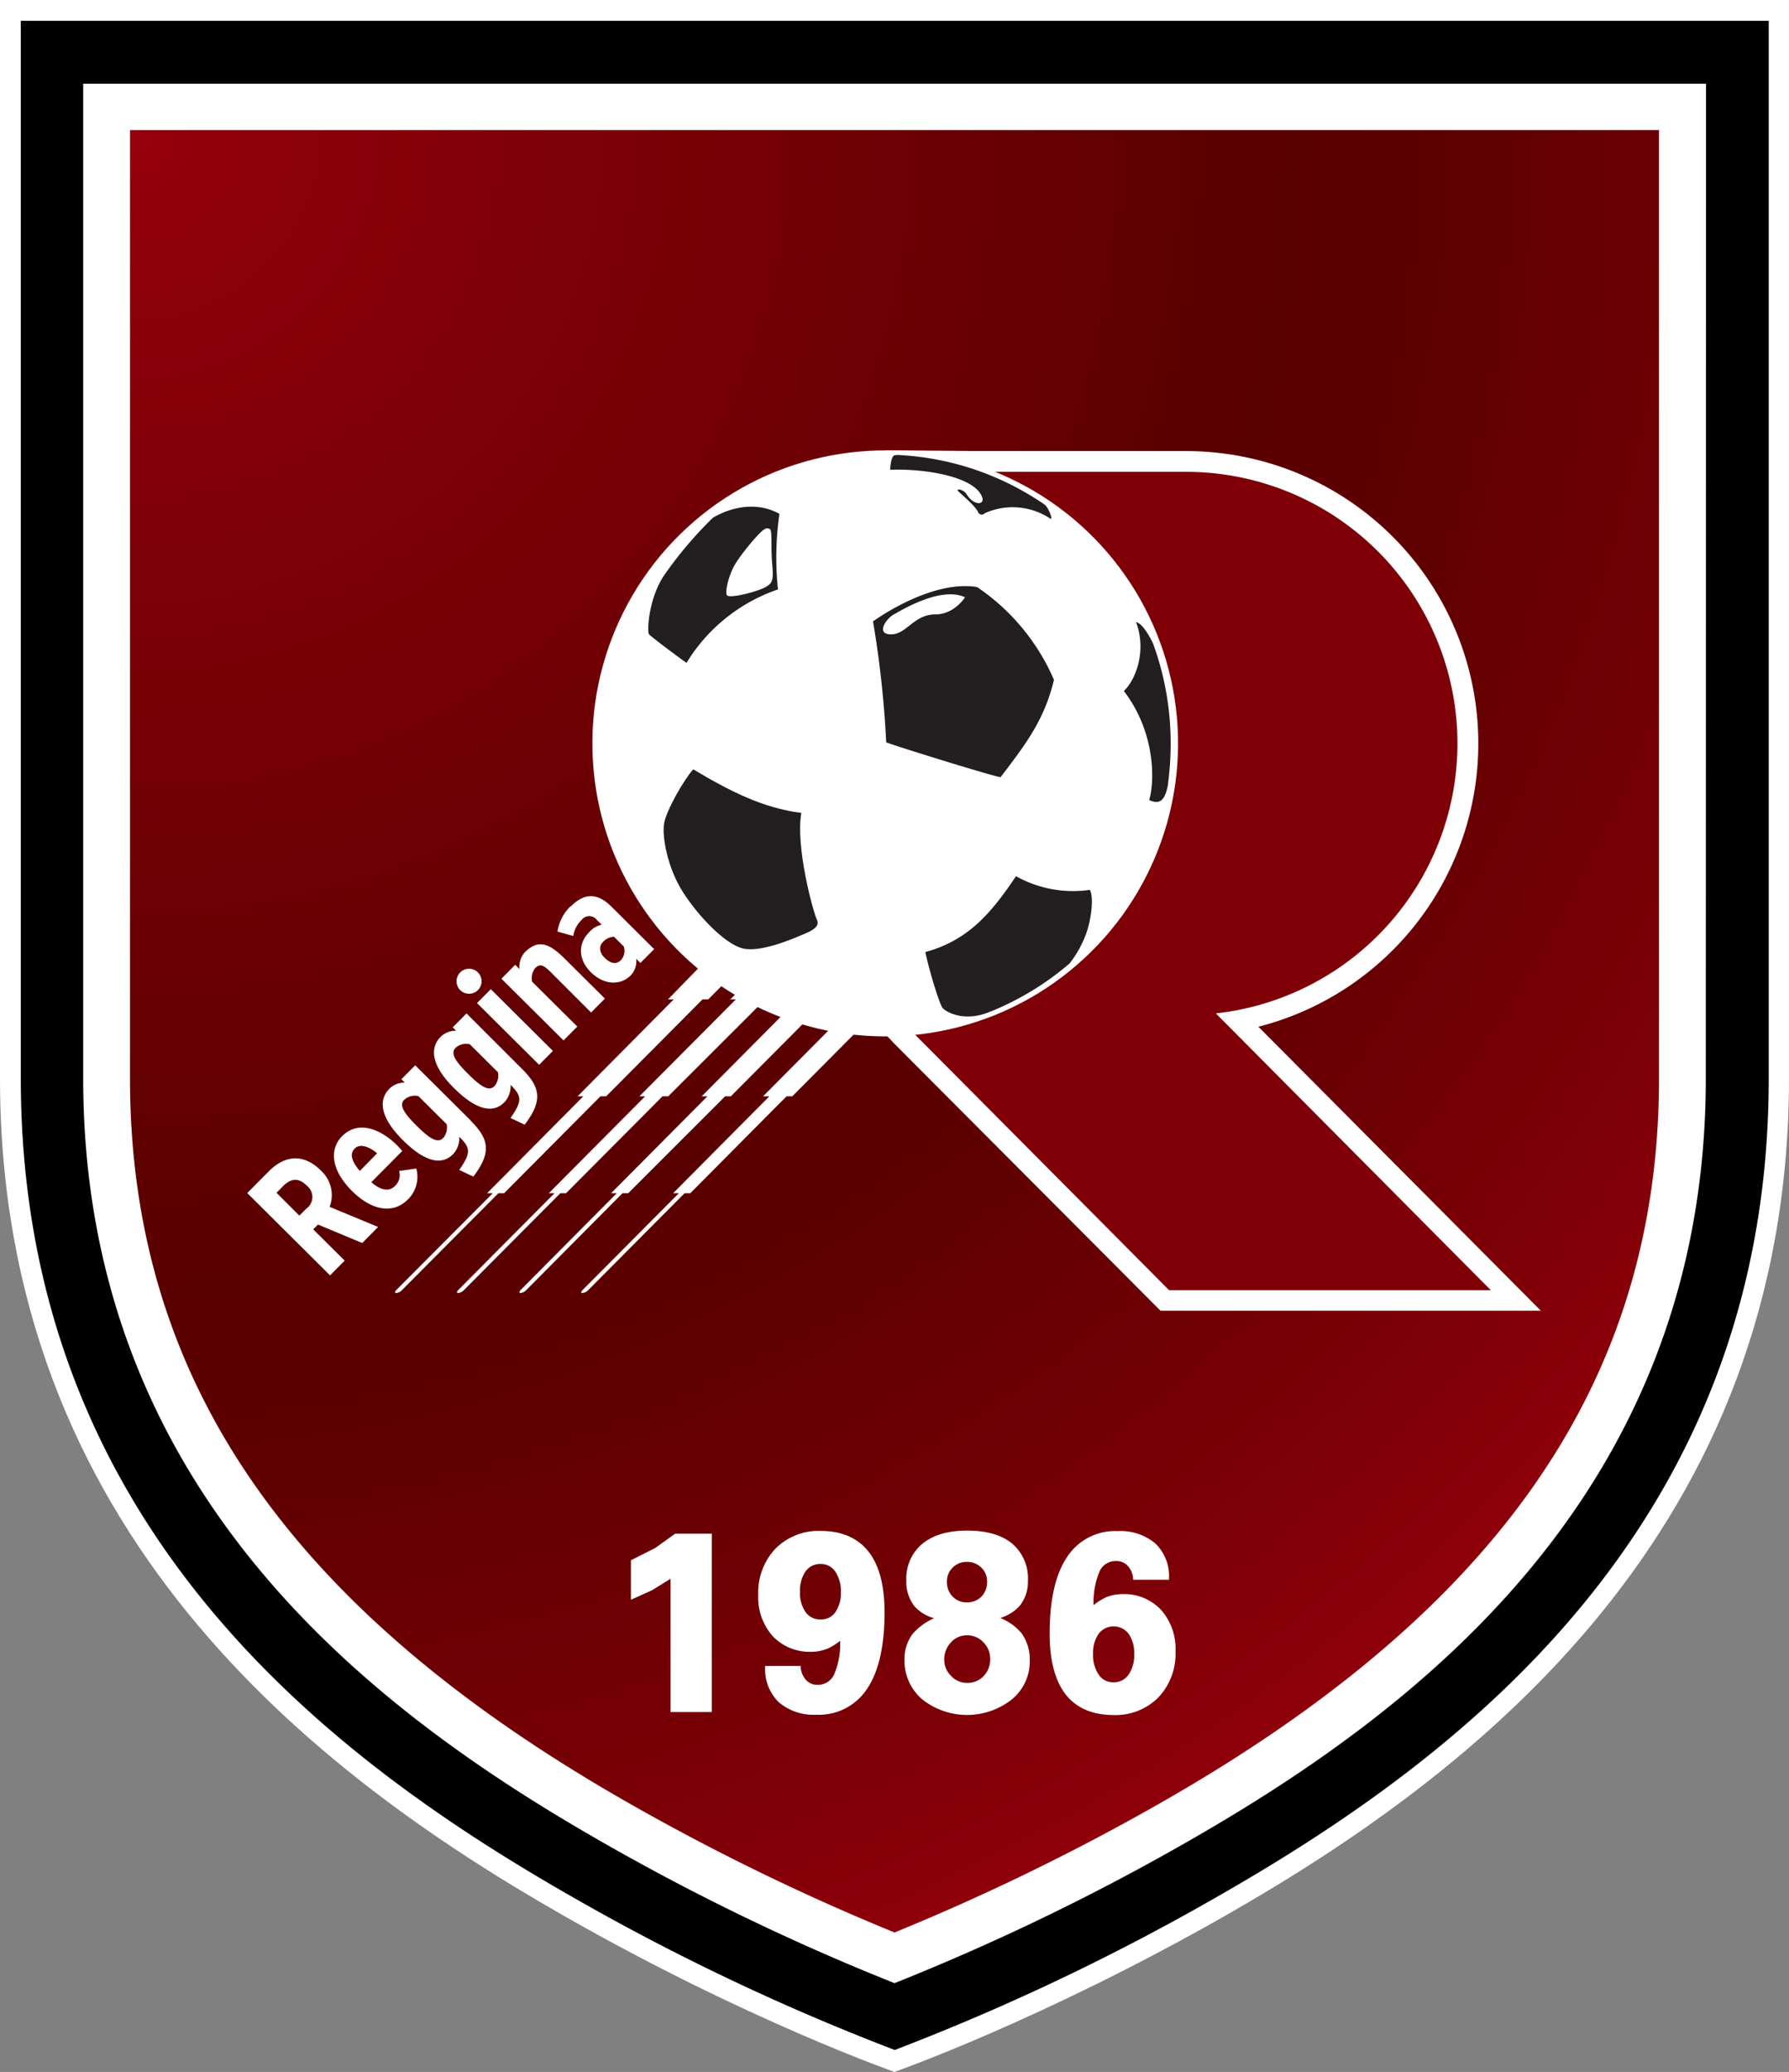 <svg id="Layer_1" data-name="Layer 1" xmlns="http://www.w3.org/2000/svg" xmlns:xlink="http://www.w3.org/1999/xlink" viewBox="0 0 313.08 362.41"><rect x="0" y="0" width="313.08" height="362.41" fill="#808080" stroke="none"/><defs><style>.cls-1{fill:#fff;}.cls-2{fill:url(#radial-gradient);}.cls-3{fill:#7e0006;}.cls-3,.cls-4{fill-rule:evenodd;}.cls-4{fill:#231f20;}</style><radialGradient id="radial-gradient" cx="163.85" cy="262.49" r="356.32" gradientUnits="userSpaceOnUse"><stop offset="0" stop-color="#95000b"/><stop offset="0.26" stop-color="#780006"/><stop offset="0.57" stop-color="#590000"/><stop offset="0.67" stop-color="#600001"/><stop offset="0.82" stop-color="#740005"/><stop offset="1" stop-color="#94000b"/><stop offset="1" stop-color="#95000b"/></radialGradient></defs><title>Reggina_Calcio</title><path class="cls-1" d="M454.18,239.74v188.6c0,79-54.53,121.37-98.79,146.56-32,18.21-57.75,27.25-57.75,27.25s-25.77-9-57.76-27.25c-44.25-25.19-98.78-67.55-98.78-146.56V239.74Z" transform="translate(-141.1 -239.74)"/><path d="M144.74,243.38v185c0,79.07,55.33,119.71,96.94,143.4a402.59,402.59,0,0,0,56,26.53,402.71,402.71,0,0,0,55.95-26.53c41.62-23.69,97-64.33,97-143.4v-185Zm294.88,185c0,73.38-52.18,111.57-91.43,133.91a404.93,404.93,0,0,1-50.55,24.33,404.25,404.25,0,0,1-50.55-24.33c-39.25-22.34-91.43-60.53-91.43-133.91v-174h284Z" transform="translate(-141.1 -239.74)"/><path class="cls-2" d="M163.85,262.49V428.34c0,52.6,27.74,92.89,87.29,126.79a399.41,399.41,0,0,0,46.5,22.63,399.41,399.41,0,0,0,46.5-22.63c59.55-33.9,87.29-74.19,87.29-126.79V262.49Z" transform="translate(-141.1 -239.74)"/><path class="cls-1" d="M240.91,398.29a7.8,7.8,0,0,0-2.25,4.39l2.76.78a5,5,0,0,1,1.5-2.85,1.66,1.66,0,0,1,2.64.05l.83.82a4.12,4.12,0,0,0-2.24,1.38c-1.9,1.91-1.88,4.71.33,6.91s5.08,2.47,7,.58a3.58,3.58,0,0,0,.95-2.91l.74.74,2.41-2.42-7.47-7.43c-2.38-2.36-4.66-2.55-7.16,0Zm9.37,7.06a2.46,2.46,0,0,1-.5,2.32c-.8.8-1.83.64-2.88-.41-.92-.9-1-2-.35-2.67a2.76,2.76,0,0,1,2-1l1.74,1.73Z" transform="translate(-141.1 -239.74)"/><path class="cls-1" d="M233,406.24a3.93,3.93,0,0,0-1,3l-.74-.74-2.41,2.43,10.87,10.8,2.41-2.43-7.91-7.85a2.86,2.86,0,0,1,.52-2.35c.86-.87,1.46-.6,2.8.74l7,7,2.42-2.43-7.12-7.07c-2.55-2.54-4.55-3.38-6.84-1.07Z" transform="translate(-141.1 -239.74)"/><polygon class="cls-1" points="94.35 186.25 96.76 183.82 85.89 173.02 83.48 175.45 94.35 186.25 94.35 186.25"/><path class="cls-1" d="M224.73,412.93a2.19,2.19,0,1,0-3.09,0,2.2,2.2,0,0,0,3.09,0Z" transform="translate(-141.1 -239.74)"/><path class="cls-1" d="M222.74,417l-2.41,2.43.6.6a3.72,3.72,0,0,0-2.7,1.05c-2.35,2.37-1,5.71,2.34,9,3.83,3.81,6.78,4.49,8.79,2.47a4.09,4.09,0,0,0,1.09-3.06c2,2,2.07,2.8,0,5.81l2.47,1.16c3.19-4.2,2.78-6.53-.47-9.76L222.74,417Zm5.5,10.29a2.85,2.85,0,0,1-.59,2.41c-1,1-2.32.18-4.7-2.18s-3-3.64-2.11-4.51a2.77,2.77,0,0,1,2.47-.62l4.93,4.9Z" transform="translate(-141.1 -239.74)"/><path class="cls-1" d="M223.52,435.77l-9.76-9.69-2.42,2.43.61.6a3.69,3.69,0,0,0-2.69,1.05c-2.35,2.36-1,5.7,2.34,9,3.82,3.81,6.77,4.49,8.78,2.47a4.08,4.08,0,0,0,1.09-3.05c2,1.95,2.07,2.8,0,5.8l2.47,1.16c3.19-4.21,2.78-6.54-.46-9.76Zm-4.26.6a2.89,2.89,0,0,1-.58,2.41c-1,1-2.33.19-4.72-2.18s-3-3.64-2.1-4.51a2.76,2.76,0,0,1,2.47-.62l4.93,4.9Z" transform="translate(-141.1 -239.74)"/><path class="cls-1" d="M201,438.43c-2.33,2.35-1.94,6,1.71,9.64,3.36,3.33,7.11,4.15,9.77,1.47a5.5,5.5,0,0,0,1.47-5.41l-3,.43a2.57,2.57,0,0,1-.74,2.63c-.94.95-2.35.89-4.13-.67l5.42-5.46c-.27-.3-.58-.66-.87-.95-3-3-6.9-4.4-9.61-1.68Zm3.05,6.1c-1.47-1.72-1.77-3-.87-3.9s2.47-.37,3.92.83l-3,3.07Z" transform="translate(-141.1 -239.74)"/><path class="cls-1" d="M197.25,444.48c-3-3-6.3-2.69-9.08.11l-3.8,3.83,14.49,14.4,2.56-2.58-5.51-5.47.84-.84,7.74,3.23,2.78-2.81-8.48-3.51a5.81,5.81,0,0,0-1.54-6.36Zm-2.49,6.61-1.27,1.28-4-4,1.13-1.14c1.53-1.54,2.84-1.42,4.15-.12a2.51,2.51,0,0,1,0,4Z" transform="translate(-141.1 -239.74)"/><path class="cls-1" d="M274.74,431.5h1L258.9,448.45h1l-16.85,16.94c-.31.3-.31.52,0,.52a1.65,1.65,0,0,0,1-.52l16.85-16.94h1l16.85-16.95h1l11.84-11.9c-1.52-.14-3-.33-4.53-.6l-12.42,12.5Z" transform="translate(-141.1 -239.74)"/><path class="cls-1" d="M263.9,431.5h1l-16.86,16.95h1L232.2,465.39c-.26.3-.26.52,0,.52a1.7,1.7,0,0,0,1-.52l16.84-16.94h1L268,431.5h1l13.5-13.57c-1.31-.37-2.61-.77-3.88-1.24L263.9,431.5Z" transform="translate(-141.1 -239.74)"/><path class="cls-1" d="M268.87,414.55h1L253,431.5h1l-16.86,16.95h1l-16.85,16.94c-.29.3-.29.52,0,.52a1.68,1.68,0,0,0,1-.52l16.87-16.94h1l16.88-16.95h1L274.56,415c-1.35-.65-2.7-1.36-4-2.13l-1.7,1.72Z" transform="translate(-141.1 -239.74)"/><path class="cls-1" d="M258,414.55h1L242.18,431.5h1l-16.84,16.95h1l-16.89,16.94c-.27.3-.27.52,0,.52a1.6,1.6,0,0,0,1-.52l16.87-16.94h1l16.86-16.95h1l16.86-16.95h1l3.14-3.16a42.24,42.24,0,0,1-4.12-3.06L258,414.55Z" transform="translate(-141.1 -239.74)"/><path class="cls-1" d="M361.32,419.33a51.14,51.14,0,0,0-12.39-100.69h-37L296,318.5l14.85,7.26.48.17,3.86,1.55.23.1.41.19,1.48.72.4.21.65.35.47.26,1.79,1.05.2.14.66.42-.2-.13.41.28,1.11.77.86.59.86.67.69.55.77.64.73.63.81.72,1.25,1.2.36.36.36.37.54.57.3.31.61.7,1.21,1.42.79,1,.46.61,1.16,1.61.3.5c.05.06.92,1.42.92,1.42l.31.52.66,1.15.28.53,1,2,.83,1.86,0,.08.82,2.07.13.35.29.87.19.56-.09-.34.28,1,.39,1.4s.14.47.14.47l.05.21.48,2.07c0,.17.35,2,.35,2,0,.16.14.91.14.91l0-.27s.19,1.45.21,1.59l.07.73c0-.09.05.63.05.63l.07.83s0,.53,0,.53c0,.17.07,2.34.07,2.34l-.06,2.35c0,.17,0,.58,0,.58l-.13,1.68-.12,1.06c0-.18-.17,1.26-.17,1.26s-.07.4-.07.4,0,.23-.07.42-.23,1.27-.23,1.27-.22,1.06-.23,1.1c-.06.25-.28,1.22-.28,1.22s-.23.78-.23.78c-.05.17-.15.57-.15.57s-.2.72-.22.81l-.44,1.32-.23.68-.36.95-.44,1.16c0-.09-.21.48-.21.48l-.6,1.36-.13.28-.41.82-.52,1-.49.91-.59,1-.55.91-.46.72-.71,1.09-.7,1-.67.9-.64.83-.6.73-.82,1-.6.68-1,1-.39.41-1.3,1.26-.35.31-1.53,1.35.17-.12-.38.28-1.38,1.1c-.15.11-.7.59-.7.59l.4-.35a45.83,45.83,0,0,1-7.52,4.6l-.25.12-1.76.81-.46.17-1.85.75.1,0-.41.13-1.55.55-.61.16-1.48.43-.62.17-.58.13-1.65.36-.35.07-1.16.21-.64.09-1.61.2-.76.08-.72.08-7.6.77,5.15,5.43L344.19,469h66.56Z" transform="translate(-141.1 -239.74)"/><path class="cls-3" d="M353.88,417a47.51,47.51,0,0,0-4.95-94.73h-37l.55.19c1.46.51,2.88,1.07,4.26,1.71.28.11.54.23.78.35s.76.36,1.13.56.57.27.84.42.71.39,1.08.59l.8.47c.36.2.7.42,1.05.62s.6.4.92.59c.56.37,1.09.72,1.63,1.11.29.2.57.41.86.6s.59.48.88.69l.84.66c.29.24.58.47.85.71a10.08,10.08,0,0,1,.84.74c.27.22.52.45.78.68.44.4.84.81,1.26,1.21.27.26.54.56.81.82l.89.94.66.74c.27.31.54.61.78.92s.44.5.65.77.53.67.78,1,.37.47.54.72c.42.57.82,1.12,1.22,1.7.11.18.22.36.34.54.28.43.57.87.84,1.32.16.23.31.5.46.75l.67,1.17c.14.25.29.52.42.78.22.42.43.85.65,1.28.12.22.25.46.36.71.3.64.59,1.29.89,2a2,2,0,0,1,.13.37c.25.55.47,1.14.69,1.72a6.74,6.74,0,0,1,.27.72c.15.46.32.94.48,1.41.06.27.15.52.24.8.15.48.28,1,.41,1.47.06.22.14.47.2.71.18.73.35,1.45.5,2.18a1.49,1.49,0,0,1,0,.17c.15.69.28,1.39.38,2.08,0,.24.06.51.1.73.07.53.14,1.06.22,1.59,0,.26.05.53.08.81,0,.52.1,1.08.13,1.62,0,.24,0,.47,0,.72,0,.78.08,1.56.08,2.34s0,1.68-.08,2.52a7,7,0,0,1-.05.8c-.07.56-.07,1.12-.13,1.66,0,.33-.08.65-.11,1s-.13,1-.2,1.47c0,.34-.12.67-.16,1s-.16.93-.26,1.38-.15.7-.22,1-.2.9-.31,1.35-.18.68-.29,1l-.35,1.31c-.12.32-.22.65-.33,1s-.28.85-.43,1.25-.25.69-.38,1-.31.83-.48,1.23-.27.65-.42,1-.36.82-.54,1.23-.31.61-.46.93-.4.81-.62,1.18-.32.62-.49.92-.43.78-.67,1.17-.34.57-.51.86-.48.75-.74,1.14l-.54.84c-.27.36-.55.76-.8,1.1s-.4.55-.58.79-.57.76-.87,1.12l-.59.72c-.31.38-.61.74-.94,1.09l-.6.68c-.34.37-.69.73-1,1.09a8.07,8.07,0,0,1-.58.59c-.36.39-.77.74-1.13,1.11-.18.17-.37.35-.57.52-.42.39-.85.77-1.28,1.13a5.84,5.84,0,0,1-.48.39c-.51.43-1,.84-1.55,1.23-.09.09-.2.15-.29.24a49.54,49.54,0,0,1-8.12,5l-.27.14-1.89.87-.47.17c-.57.26-1.17.5-1.75.71a3.69,3.69,0,0,1-.56.19l-1.68.59a5.74,5.74,0,0,0-.66.18c-.57.18-1.11.33-1.65.48l-.71.19c-.55.12-1.1.27-1.65.36-.26.07-.49.12-.77.17-.53.1-1.08.21-1.62.29q-.4.08-.81.12l-1.62.21-.84.08-.87.09,45.51,45.76H402L353.88,417Z" transform="translate(-141.1 -239.74)"/><circle class="cls-1" cx="296.03" cy="369.76" r="51.25" transform="translate(-161.6 -222.35) rotate(-3.25)"/><path class="cls-4" d="M318.9,393c-4.52,6.77-8.55,11.25-15.86,13.27.69,3.34,2.46,9.06,3,9.75s3.75,2.6,8.28.7l.57-.22a50.36,50.36,0,0,0,13.37-8.22,18.74,18.74,0,0,0,2.87-5.1c1-2.65,1.39-6.58.7-7.79A20.48,20.48,0,0,1,318.9,393Z" transform="translate(-141.1 -239.74)"/><path class="cls-4" d="M281.33,381.93c-6.72-.86-12.43-3.76-18.91-7.62-1.52,1.63-4.75,7.19-5.11,9.51s.61,7.77,3.33,12,7.24,8.92,10.31,9.78,8.85-1.64,10.29-2.24,3.5-1.37,2.83-2.73-3.77-12.75-2.74-18.67Z" transform="translate(-141.1 -239.74)"/><path class="cls-4" d="M342.85,352.2c-.9-1.8-2-3.46-2.94-3.65,1.88,5,0,10-2.13,12.06,5.34,6.95,5.5,15.32,4.44,19.08,1.42.62,2.65.63,3.25-2.57a54.15,54.15,0,0,0,.5-7.36,50.7,50.7,0,0,0-3.12-17.56Z" transform="translate(-141.1 -239.74)"/><path class="cls-4" d="M313,326.79c.42,1.38-1.6,1.33-2.73-.59-.5-.85-2-1.12-1.45-.52s3,2.54,3.48,3.7a.68.68,0,0,0,1.12.14,11.88,11.88,0,0,1,11.49.94c.45.32-.07-1.47-.89-2.38a49.45,49.45,0,0,0-25.64-8.75,2.27,2.27,0,0,0-.73.06c-.65.16-.76,2.23-.76,2.52,6.31-.24,15,1.28,16.11,4.88Z" transform="translate(-141.1 -239.74)"/><path class="cls-4" d="M277.24,342.8a54.23,54.23,0,0,1,.26-13.18c-3.82-2.14-8.33-1.29-11.65.69a69.1,69.1,0,0,0-8.6,10.17c-2.74,4.2-2.91,9.85-2.57,10.21s3.51,2.82,6.56,5a30.18,30.18,0,0,1,16-12.85Zm-7.65-4.09c.94-1.74,4.35-5.91,5.36-6.44a.87.87,0,0,1,.85,0c.51.27.17,3,.42,5.91s.19,3.5-1.18,4.27-6.39,2.08-6.74,1.38.35-3.42,1.29-5.12Z" transform="translate(-141.1 -239.74)"/><path class="cls-4" d="M325.57,358.71a37.5,37.5,0,0,0-13.47-16.28c-8.16-1.37-18.22,6-18.22,6a179.78,179.78,0,0,1,2.31,21.16c2.71,1,18.19,5.77,20,6.1,4.62-6,7.69-10.17,9.35-17Zm-20.77-11.5c-3.8,0-5,3.46-7.73,3.49s-1-2.68.46-3.49,8.25-4.94,12.45-3c0,0-1.86,3-5.18,3Z" transform="translate(-141.1 -239.74)"/><path class="cls-1" d="M259.25,508l-3.48,2.5-4.26,2.15,0,.24v6.67l3.7-1.67,3.24-2v23.31h7.21V508Z" transform="translate(-141.1 -239.74)"/><path class="cls-1" d="M276.8,510.63h0a11.12,11.12,0,0,0-3,8.1,10.15,10.15,0,0,0,2.54,7.21,8.92,8.92,0,0,0,6.77,2.72,7.56,7.56,0,0,0,2.9-.59,10.63,10.63,0,0,0,2.12-1.33,13.78,13.78,0,0,1-1,5.76,3.1,3.1,0,0,1-2.9,1.94,2.64,2.64,0,0,1-2-.77,3.78,3.78,0,0,1-1-2.22l0-.31H275v.37a8,8,0,0,0,2.42,6,9.39,9.39,0,0,0,6.53,2.16,10.08,10.08,0,0,0,8.95-4.62c2-3,3-7.49,3-13.33,0-4.64-.94-8.2-2.8-10.57s-4.68-3.63-8.35-3.63A10.62,10.62,0,0,0,276.8,510.63Zm4.3,7.57a5.94,5.94,0,0,1,1-3.64,3.12,3.12,0,0,1,2.64-1.26,3,3,0,0,1,2.51,1.3,6,6,0,0,1,1,3.6,5.83,5.83,0,0,1-1,3.59A3,3,0,0,1,284.7,523a3.08,3.08,0,0,1-2.61-1.26A5.83,5.83,0,0,1,281.1,518.2Z" transform="translate(-141.1 -239.74)"/><path class="cls-1" d="M302.52,509.76a7.9,7.9,0,0,0-2.81,6.46,6.86,6.86,0,0,0,1.43,4.48,7.12,7.12,0,0,0,3.43,2.09,10.63,10.63,0,0,0-3.77,2.76,7.27,7.27,0,0,0-1.41,4.52,8.85,8.85,0,0,0,3.13,6.93,12.64,12.64,0,0,0,15.64,0,8.55,8.55,0,0,0,3.15-6.71,7.94,7.94,0,0,0-1.42-4.86,9.34,9.34,0,0,0-3.75-2.68,7.55,7.55,0,0,0,3.42-2.14,6.72,6.72,0,0,0,1.43-4.41,7.94,7.94,0,0,0-2.78-6.48c-1.83-1.5-4.47-2.26-7.85-2.26S304.37,508.25,302.52,509.76Zm5.3,9.26h0a3.58,3.58,0,0,1-1-2.63,3.27,3.27,0,0,1,1-2.45,3.35,3.35,0,0,1,2.46-1,3.51,3.51,0,0,1,2.56,1,3.27,3.27,0,0,1,1,2.45,3.59,3.59,0,0,1-1,2.63,3.47,3.47,0,0,1-2.59,1A3.29,3.29,0,0,1,307.82,519Zm-.29,13.85a3.89,3.89,0,0,1-1.18-2.85,4.22,4.22,0,0,1,1.17-3,3.68,3.68,0,0,1,2.8-1.24,3.85,3.85,0,0,1,2.87,1.21,4,4,0,0,1,1.19,2.93,4.12,4.12,0,0,1-1.15,3,3.86,3.86,0,0,1-2.91,1.18A3.76,3.76,0,0,1,307.53,532.87Z" transform="translate(-141.1 -239.74)"/><path class="cls-1" d="M327.79,512.17c-2,3-3,7.48-3,13.32,0,4.65.94,8.22,2.78,10.6s4.69,3.63,8.37,3.63a10.54,10.54,0,0,0,7.88-3.08,11.13,11.13,0,0,0,3-8.08,10.24,10.24,0,0,0-2.55-7.25,8.85,8.85,0,0,0-6.77-2.74,7.72,7.72,0,0,0-2.89.58,10.93,10.93,0,0,0-2.13,1.35,14,14,0,0,1,1-5.8,3.07,3.07,0,0,1,2.91-1.91,2.66,2.66,0,0,1,2,.77,3.59,3.59,0,0,1,1,2.18l0,.32h6.29v-.37a7.85,7.85,0,0,0-2.42-6,9.46,9.46,0,0,0-6.55-2.14A10,10,0,0,0,327.79,512.17Zm5.6,20.51h0a6,6,0,0,1-1-3.61,5.88,5.88,0,0,1,1-3.6,3.31,3.31,0,0,1,5.19,0,5.76,5.76,0,0,1,1,3.59,5.88,5.88,0,0,1-1,3.64A3.14,3.14,0,0,1,335.9,534,3,3,0,0,1,333.39,532.68Z" transform="translate(-141.1 -239.74)"/></svg>
